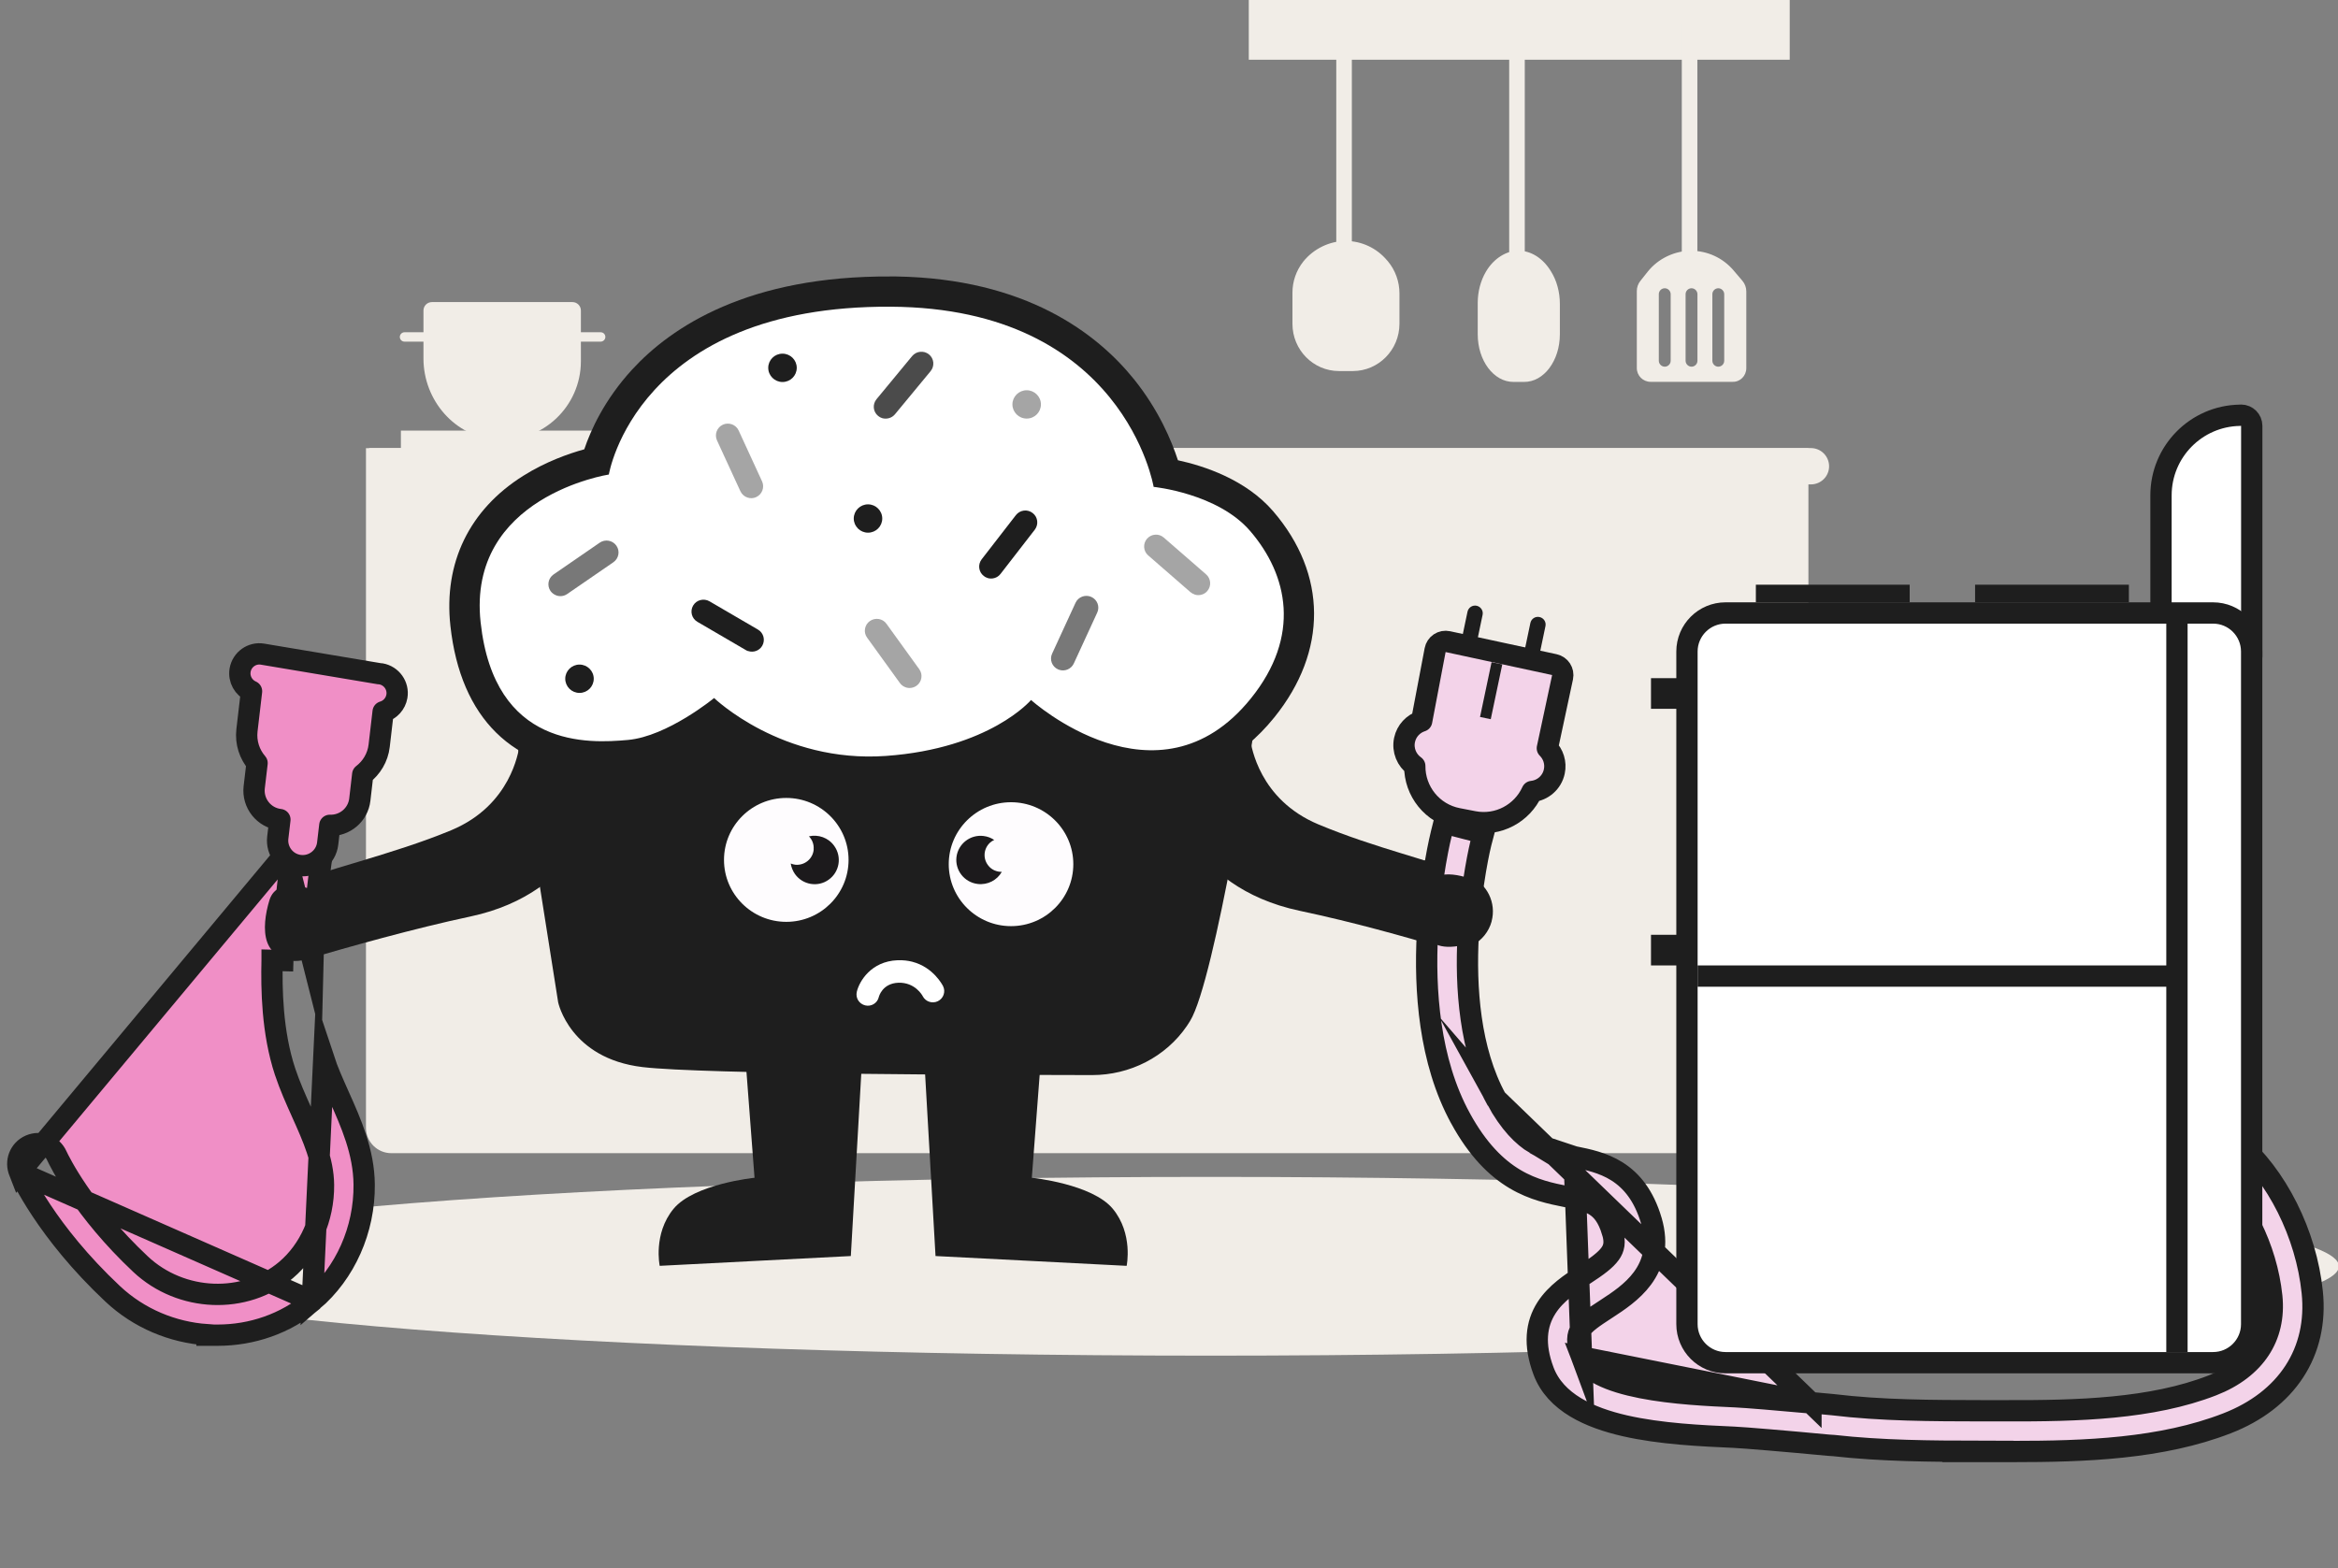 <svg width="231" height="155" viewBox="0 0 231 155" fill="none" xmlns="http://www.w3.org/2000/svg">
<rect x="0" y="0" width="231" height="155" fill="#808080" stroke="none"/>
<g clip-path="url(#clip0_2291_74366)">
<path d="M178.684 44.288H36.158V111.453C36.158 112.837 37.281 113.961 38.665 113.961H176.169C177.553 113.961 178.676 112.837 178.676 111.453V44.288H178.684Z" fill="#F1EDE7"/>
<path d="M178.928 47.87H36.418V44.402C36.418 44.329 36.475 44.28 36.54 44.28H178.92C179.913 44.28 180.719 45.086 180.719 46.079C180.719 47.073 179.913 47.87 178.92 47.87H178.928Z" fill="#F1EDE7"/>
<path d="M105.508 79.475H42.263V51.615H105.508V79.475ZM42.987 78.75H104.784V52.348H42.987V78.75Z" fill="#F1EDE7"/>
<path d="M105.508 110.476H42.263V82.617H105.508V110.476ZM42.987 109.744H104.784V83.342H42.987V109.744Z" fill="#F1EDE7"/>
<path d="M173.108 79.475H109.863V51.615H173.108V79.475ZM110.587 78.75H172.384V52.348H110.587V78.75Z" fill="#F1EDE7"/>
<path d="M173.108 110.476H109.863V82.617H173.108V110.476ZM110.587 109.744H172.384V83.342H110.587V109.744Z" fill="#F1EDE7"/>
<path d="M78.5 56.647H69.254C68.838 56.647 68.497 56.305 68.497 55.89C68.497 55.474 68.838 55.132 69.254 55.132H78.5C78.915 55.132 79.257 55.474 79.257 55.89C79.257 56.305 78.915 56.647 78.5 56.647Z" fill="#F1EDE7"/>
<path d="M78.5 87.16H69.254C68.838 87.16 68.497 86.818 68.497 86.403C68.497 85.988 68.838 85.646 69.254 85.646H78.5C78.915 85.646 79.257 85.988 79.257 86.403C79.257 86.818 78.915 87.16 78.5 87.16Z" fill="#F1EDE7"/>
<path d="M146.679 56.647H137.432C137.017 56.647 136.675 56.305 136.675 55.89C136.675 55.474 137.017 55.132 137.432 55.132H146.679C147.094 55.132 147.436 55.474 147.436 55.89C147.436 56.305 147.094 56.647 146.679 56.647Z" fill="#F1EDE7"/>
<path d="M146.679 87.16H137.432C137.017 87.16 136.675 86.818 136.675 86.403C136.675 85.988 137.017 85.646 137.432 85.646H146.679C147.094 85.646 147.436 85.988 147.436 86.403C147.436 86.818 147.094 87.16 146.679 87.16Z" fill="#F1EDE7"/>
<path d="M176.828 -0.041H123.383V5.902H176.828V-0.041Z" fill="#F1EDE7"/>
<path d="M172.539 36.391V28.796C172.539 28.413 172.4 28.038 172.156 27.753L171.277 26.72C170.235 25.49 168.705 24.782 167.085 24.782C165.465 24.782 163.838 25.539 162.796 26.85L162.071 27.762C161.843 28.047 161.721 28.405 161.721 28.763V36.375C161.721 37.132 162.34 37.734 163.081 37.734H171.18C171.928 37.759 172.539 37.14 172.539 36.383V36.391ZM165.067 35.65C165.067 35.976 164.798 36.237 164.481 36.237C164.163 36.237 163.894 35.968 163.894 35.65V29.072C163.894 28.747 164.163 28.486 164.481 28.486C164.798 28.486 165.067 28.755 165.067 29.072V35.65ZM167.712 35.65C167.712 35.976 167.443 36.237 167.126 36.237C166.809 36.237 166.54 35.968 166.54 35.65V29.072C166.54 28.747 166.809 28.486 167.126 28.486C167.443 28.486 167.712 28.755 167.712 29.072V35.65ZM170.357 35.65C170.357 35.976 170.089 36.237 169.771 36.237C169.454 36.237 169.185 35.968 169.185 35.65V29.072C169.185 28.747 169.454 28.486 169.771 28.486C170.089 28.486 170.357 28.755 170.357 29.072V35.65Z" fill="#F1EDE7"/>
<path d="M167.703 2.32H166.165V25.783H167.703V2.32Z" fill="#F1EDE7"/>
<path d="M154.118 33.045V30.025C154.118 28.844 153.801 27.705 153.239 26.817L153.174 26.711C152.393 25.482 151.237 24.774 150.032 24.774C148.827 24.774 147.59 25.531 146.817 26.842C146.296 27.721 146.003 28.812 146.003 29.935V33.037C146.003 35.642 147.582 37.743 149.527 37.743H150.594C152.539 37.751 154.118 35.642 154.118 33.037V33.045Z" fill="#F1EDE7"/>
<path d="M150.651 2.32H149.112V25.783H150.651V2.32Z" fill="#F1EDE7"/>
<path d="M138.27 31.987V28.991C138.27 27.835 137.863 26.703 137.123 25.816L137.041 25.726C136.016 24.505 134.518 23.813 132.955 23.813C131.392 23.813 129.781 24.57 128.755 25.865C128.071 26.736 127.697 27.81 127.697 28.926V32.003C127.697 34.576 129.756 36.668 132.296 36.668H133.679C136.211 36.66 138.27 34.568 138.27 31.995V31.987Z" fill="#F1EDE7"/>
<path d="M133.566 2.32H132.027V25.783H133.566V2.32Z" fill="#F1EDE7"/>
<path d="M132.801 4.347C132.638 4.347 132.491 4.217 132.491 4.038V3.248C132.491 3.086 132.621 2.939 132.801 2.939C132.963 2.939 133.11 3.069 133.11 3.248V4.038C133.11 4.201 132.963 4.347 132.801 4.347Z" fill="#F1EDE7"/>
<path d="M149.878 4.347C149.715 4.347 149.568 4.217 149.568 4.038V3.248C149.568 3.086 149.699 2.939 149.878 2.939C150.04 2.939 150.187 3.069 150.187 3.248V4.038C150.187 4.201 150.04 4.347 149.878 4.347Z" fill="#F1EDE7"/>
<path d="M166.947 4.347C166.784 4.347 166.637 4.217 166.637 4.038V3.248C166.637 3.086 166.767 2.939 166.947 2.939C167.109 2.939 167.256 3.069 167.256 3.248V4.038C167.256 4.201 167.109 4.347 166.947 4.347Z" fill="#F1EDE7"/>
<path d="M42.344 33.762H39.967C39.706 33.762 39.503 33.55 39.503 33.298C39.503 33.045 39.715 32.834 39.967 32.834H42.344C42.604 32.834 42.808 33.045 42.808 33.298C42.808 33.55 42.596 33.762 42.344 33.762Z" fill="#F1EDE7"/>
<path d="M59.348 33.762H56.971C56.71 33.762 56.507 33.55 56.507 33.298C56.507 33.045 56.718 32.834 56.971 32.834H59.348C59.608 32.834 59.812 33.045 59.812 33.298C59.812 33.55 59.6 33.762 59.348 33.762Z" fill="#F1EDE7"/>
<path d="M49.099 43.458C44.965 43.189 41.839 39.575 41.839 35.431V30.684C41.839 30.228 42.213 29.854 42.669 29.854H56.564C57.019 29.854 57.394 30.228 57.394 30.684V35.691C57.394 40.161 53.633 43.751 49.099 43.458Z" fill="#F1EDE7"/>
<path d="M87.519 42.554H39.609V44.435H87.519V42.554Z" fill="#F1EDE7"/>
<path d="M119.639 133.97C181.191 133.97 231.088 130.014 231.088 125.137C231.088 120.26 181.191 116.304 119.639 116.304C58.086 116.304 8.19 120.26 8.19 125.137C8.19 130.014 58.086 133.97 119.639 133.97Z" fill="#F1EDE7"/>
<path d="M141.209 89.757C141.209 89.757 146.956 86.053 146.02 84.481C145.084 82.918 140.452 85.19 140.452 85.19L141.209 89.757Z" fill="#1E1E1E"/>
<path d="M92.432 124.125L90.421 88.996L103.551 95.321L101.947 116.391C101.947 116.391 107.914 116.993 109.949 119.46C111.983 121.927 111.316 125.094 111.316 125.094L92.424 124.125H92.432Z" fill="#1E1E1E"/>
<path d="M84.064 124.125L86.075 88.996L72.945 95.321L74.549 116.391C74.549 116.391 68.582 116.993 66.547 119.46C64.513 121.927 65.18 125.094 65.18 125.094L84.072 124.125H84.064Z" fill="#1E1E1E"/>
<path d="M50.948 72.457L55.148 99.054C55.148 99.054 56.295 104.598 63.491 105.453C69.433 106.161 98.101 106.235 107.901 106.243C111.637 106.243 115.17 104.46 117.27 101.383C117.376 101.228 117.482 101.065 117.579 100.902C120.054 96.905 124.034 71.35 124.034 71.35L102.301 62.923L50.94 72.457H50.948Z" fill="#1E1E1E"/>
<path d="M85.468 77.74C78.452 77.626 73.177 74.671 70.475 72.75C68.497 74.077 65.347 75.835 62.302 76.104C61.423 76.186 60.373 76.259 59.185 76.243C50.712 76.104 45.502 70.991 44.501 61.849C43.817 55.629 46.373 50.361 51.705 47.016C53.91 45.632 56.165 44.834 57.728 44.402C58.371 42.497 59.714 39.517 62.441 36.538C66.34 32.288 73.942 27.241 88.032 27.322C88.203 27.322 88.366 27.322 88.545 27.322C101.373 27.534 108.406 32.964 112.044 37.482C114.478 40.511 115.748 43.539 116.383 45.485C118.914 46.03 123.082 47.374 125.792 50.524C131.14 56.744 131.181 64.364 125.906 70.894C122.561 75.038 118.279 77.187 113.509 77.114C108.666 77.032 104.393 74.671 101.959 73.002C99.517 74.753 94.943 77.154 87.731 77.667C86.974 77.724 86.209 77.749 85.452 77.732L85.468 77.74Z" fill="#1E1E1E"/>
<path d="M60.154 46.894C60.154 46.894 46.121 49.051 47.488 61.515C48.856 73.979 58.135 73.475 62.042 73.124C65.941 72.774 70.556 68.981 70.556 68.981C70.556 68.981 77.239 75.437 87.528 74.704C97.816 73.971 101.87 69.176 101.87 69.176C101.87 69.176 114.364 80.443 123.578 69.038C128.568 62.858 127.258 56.826 123.521 52.478C120.314 48.742 113.982 48.115 113.982 48.115C113.982 48.115 111.043 30.44 88.016 30.31C62.872 30.163 60.154 46.902 60.154 46.902V46.894Z" fill="white"/>
<path d="M57.256 68.476C58.037 68.476 58.664 67.849 58.664 67.076C58.664 66.302 58.029 65.675 57.256 65.675C56.483 65.675 55.848 66.302 55.848 67.076C55.848 67.849 56.483 68.476 57.256 68.476Z" fill="#1E1E1E"/>
<path d="M77.312 37.751C78.094 37.751 78.721 37.124 78.721 36.35C78.721 35.577 78.094 34.95 77.312 34.95C76.531 34.95 75.904 35.577 75.904 36.35C75.904 37.124 76.539 37.751 77.312 37.751Z" fill="#1E1E1E"/>
<path d="M85.761 52.641C86.543 52.641 87.169 52.014 87.169 51.241C87.169 50.468 86.534 49.841 85.761 49.841C84.988 49.841 84.353 50.468 84.353 51.241C84.353 52.014 84.988 52.641 85.761 52.641Z" fill="#1E1E1E"/>
<path opacity="0.4" d="M101.438 41.365C102.22 41.365 102.847 40.739 102.847 39.965C102.847 39.192 102.212 38.565 101.438 38.565C100.665 38.565 100.03 39.192 100.03 39.965C100.03 40.739 100.665 41.365 101.438 41.365Z" fill="#1E1E1E"/>
<path opacity="0.6" d="M55.002 58.853C54.765 58.772 54.546 58.625 54.391 58.405C54.025 57.868 54.155 57.143 54.692 56.769L59.258 53.626C59.796 53.26 60.528 53.39 60.903 53.928C61.277 54.465 61.139 55.189 60.602 55.564L56.035 58.706C55.726 58.918 55.335 58.967 55.002 58.853Z" fill="#1E1E1E"/>
<path d="M73.926 64.348C73.845 64.324 73.771 64.291 73.69 64.242L68.904 61.45C68.342 61.124 68.155 60.408 68.481 59.846C68.806 59.284 69.531 59.097 70.1 59.423L74.886 62.215C75.448 62.541 75.635 63.257 75.31 63.819C75.025 64.308 74.447 64.511 73.926 64.34V64.348Z" fill="#1E1E1E"/>
<path d="M97.556 57.111C97.425 57.07 97.311 57.013 97.206 56.923C96.685 56.533 96.595 55.792 96.986 55.279L100.372 50.907C100.771 50.394 101.512 50.296 102.024 50.695C102.545 51.086 102.635 51.827 102.244 52.34L98.858 56.712C98.549 57.119 98.02 57.265 97.556 57.119V57.111Z" fill="#1E1E1E"/>
<path opacity="0.4" d="M89.506 67.93C89.27 67.857 89.066 67.71 88.912 67.499L85.672 63.013C85.289 62.492 85.411 61.751 85.941 61.377C86.47 61.002 87.21 61.116 87.585 61.645L90.824 66.131C91.207 66.652 91.085 67.393 90.556 67.767C90.23 67.995 89.839 68.044 89.498 67.93H89.506Z" fill="#1E1E1E"/>
<path opacity="0.6" d="M104.662 66.196C104.621 66.18 104.58 66.164 104.531 66.147C103.937 65.879 103.677 65.179 103.953 64.592L106.265 59.569C106.534 58.983 107.234 58.723 107.828 58.991C108.422 59.26 108.683 59.96 108.406 60.546L106.094 65.569C105.842 66.115 105.215 66.375 104.662 66.196Z" fill="#1E1E1E"/>
<path opacity="0.8" d="M87.145 41.317C87.007 41.276 86.885 41.203 86.763 41.105C86.258 40.698 86.185 39.957 86.6 39.452L90.124 35.186C90.539 34.69 91.28 34.616 91.785 35.023C92.289 35.431 92.363 36.171 91.948 36.676L88.423 40.942C88.106 41.325 87.593 41.455 87.137 41.317H87.145Z" fill="#1E1E1E"/>
<path opacity="0.4" d="M118.035 58.747C117.889 58.698 117.75 58.625 117.62 58.519L113.445 54.888C112.956 54.465 112.907 53.724 113.331 53.235C113.762 52.747 114.511 52.698 114.991 53.13L119.167 56.761C119.655 57.184 119.704 57.925 119.281 58.413C118.963 58.78 118.467 58.894 118.027 58.755L118.035 58.747Z" fill="#1E1E1E"/>
<path opacity="0.4" d="M73.861 49.173C73.56 49.075 73.299 48.855 73.153 48.546L70.841 43.523C70.573 42.937 70.833 42.237 71.419 41.968C72.013 41.699 72.713 41.96 72.982 42.546L75.294 47.569C75.562 48.155 75.302 48.855 74.716 49.124C74.439 49.254 74.138 49.263 73.861 49.173Z" fill="#1E1E1E"/>
<path d="M90.156 95.049C92.232 95.594 93.127 97.361 93.176 97.45C93.453 98.004 93.217 98.671 92.664 98.94C92.118 99.209 91.443 98.989 91.166 98.444C91.133 98.37 90.409 97.06 88.757 97.117C87.169 97.182 86.844 98.476 86.827 98.533C86.689 99.136 86.079 99.502 85.484 99.355C84.866 99.201 84.516 98.606 84.654 98.012C84.898 96.978 86.062 95 88.675 94.894C89.221 94.87 89.717 94.935 90.165 95.049H90.156Z" fill="white"/>
<path d="M77.687 91.1C81.089 91.1 83.84 88.357 83.84 84.978C83.84 81.599 81.081 78.856 77.687 78.856C74.293 78.856 71.533 81.599 71.533 84.978C71.533 88.357 74.293 91.1 77.687 91.1Z" fill="#FEFCFE"/>
<path d="M80.397 83.936C80.324 84.856 79.518 85.532 78.598 85.458C78.435 85.442 78.281 85.393 78.126 85.336C78.183 85.695 78.321 86.053 78.541 86.37C79.306 87.453 80.812 87.705 81.878 86.932C82.953 86.167 83.197 84.669 82.424 83.594C81.838 82.772 80.837 82.438 79.925 82.65C80.25 82.984 80.43 83.439 80.389 83.936H80.397Z" fill="#1C1A1C"/>
<path d="M99.892 91.524C103.294 91.524 106.046 88.78 106.046 85.401C106.046 82.023 103.286 79.279 99.892 79.279C96.498 79.279 93.738 82.023 93.738 85.401C93.738 88.78 96.498 91.524 99.892 91.524Z" fill="#FEFCFE"/>
<path d="M97.719 85.621C97.092 84.945 97.141 83.887 97.824 83.268C97.947 83.154 98.085 83.073 98.231 83.008C97.93 82.804 97.58 82.666 97.189 82.617C95.879 82.446 94.674 83.374 94.503 84.685C94.341 85.996 95.269 87.192 96.587 87.355C97.588 87.477 98.516 86.981 98.98 86.159C98.516 86.167 98.052 85.988 97.719 85.629V85.621Z" fill="#1C1A1C"/>
<path d="M147.379 91.051C146.817 93.103 144.677 94.3 142.625 93.697C138.564 92.509 133.908 91.174 128.381 90.001C117.238 87.632 115.382 78.392 115.309 77.993L121.283 74.85C121.283 74.85 123.57 73.303 123.546 73.23C123.652 73.67 124.368 79.002 130.261 81.469C136.008 83.871 141.291 84.954 145.173 86.582C146.931 87.314 147.867 89.228 147.371 91.059L147.379 91.051Z" fill="#1E1E1E"/>
<path d="M32.242 86.224C32.242 86.224 27.611 83.952 26.675 85.515C25.739 87.087 31.485 90.791 31.485 90.791L32.242 86.224Z" fill="#1E1E1E"/>
<path d="M27.692 87.689C31.575 86.061 38.844 84.441 44.599 82.039C50.5 79.572 51.208 74.24 51.314 73.8C51.289 73.865 53.577 75.42 53.577 75.42L59.551 78.563C59.478 78.954 57.622 88.202 46.479 90.571C40.952 91.743 34.31 93.616 30.248 94.813C28.197 95.415 26.056 94.218 25.495 92.167C24.998 90.335 25.934 88.422 27.692 87.689Z" fill="#1E1E1E"/>
<path d="M150.871 114.881C150.871 114.881 150.798 114.873 150.675 114.824C150.553 114.783 150.382 114.702 150.171 114.604C149.756 114.4 149.202 114.059 148.665 113.594C148.136 113.13 147.721 112.626 147.46 112.235C147.33 112.04 147.232 111.885 147.175 111.763C147.118 111.649 147.086 111.584 147.094 111.575C147.11 111.559 147.265 111.803 147.534 112.17C147.81 112.536 148.225 113.016 148.746 113.481C149.275 113.936 149.805 114.286 150.203 114.506C150.602 114.734 150.863 114.848 150.855 114.865L150.871 114.881Z" fill="white"/>
<path d="M158.945 118.756C158.945 118.756 158.848 118.609 158.685 118.39C158.522 118.17 158.27 117.893 157.928 117.657C157.586 117.429 157.228 117.299 156.968 117.234C156.699 117.168 156.536 117.152 156.536 117.136C156.536 117.12 156.707 117.103 156.992 117.136C157.269 117.177 157.651 117.299 158.009 117.543C158.368 117.787 158.628 118.088 158.775 118.333C158.921 118.577 158.97 118.748 158.954 118.748L158.945 118.756Z" fill="white"/>
<path d="M178.926 138.64V138.613L180.076 138.721L181.036 138.81L181.051 138.811L181.065 138.813C185.915 139.4 190.933 139.408 195.862 139.416L196.038 139.416L196.04 139.416L198.105 139.416H198.109C205.292 139.441 212.594 139.243 218.593 136.907C220.737 136.072 222.294 134.845 223.266 133.374C224.234 131.908 224.666 130.135 224.457 128.113C223.96 123.329 221.544 118.523 218.388 115.874L217.585 115.199L218.257 114.394L219.486 112.92L220.162 112.11L220.97 112.788C224.967 116.136 227.869 121.977 228.455 127.692C228.759 130.613 228.149 133.293 226.684 135.538C225.224 137.778 222.956 139.52 220.049 140.651C213.552 143.182 205.977 143.442 198.887 143.442H195.41L195.436 143.425C190.782 143.416 185.935 143.387 181.155 142.852L180.683 142.821L180.667 142.82L180.652 142.819C176.535 142.427 172.354 142.08 171.318 142.033L171.281 142.031C168.128 141.89 164.062 141.708 160.533 140.899C157.069 140.105 153.676 138.61 152.506 135.489L152.506 135.489C151.521 132.857 151.774 130.844 152.794 129.248C153.728 127.786 155.243 126.803 156.454 126.016L156.532 125.966C157.817 125.13 158.638 124.526 159.089 123.893C159.463 123.369 159.619 122.774 159.313 121.753L159.312 121.752C158.867 120.259 158.263 119.561 157.612 119.148C156.894 118.694 156.007 118.502 154.742 118.249L154.699 118.241C153.268 117.954 151.5 117.601 149.683 116.52C147.831 115.419 146.001 113.613 144.307 110.527L144.307 110.526C141.19 104.838 140.74 97.79 141.033 92.252C141.326 86.697 142.377 82.495 142.41 82.363L142.41 82.362L142.667 81.332L143.695 81.598L145.55 82.079L146.573 82.343L146.305 83.365C146.305 83.365 146.304 83.366 146.304 83.368C146.297 83.395 146.238 83.636 146.147 84.064C146.051 84.516 145.921 85.17 145.783 85.983C145.506 87.609 145.197 89.867 145.06 92.428C144.782 97.588 145.209 103.809 147.83 108.595L178.926 138.64ZM178.926 138.64C175.8 138.356 172.499 138.078 171.462 138.033C168.889 137.919 165.303 137.755 162.183 137.142C160.622 136.835 159.237 136.427 158.178 135.888C157.107 135.345 156.499 134.738 156.26 134.1L178.926 138.64ZM155.522 114.313L155.523 114.313L155.595 114.328C156.844 114.58 158.38 114.889 159.761 115.761C161.221 116.683 162.426 118.169 163.153 120.613L163.153 120.614C163.865 123.015 163.344 124.884 162.276 126.33C161.287 127.67 159.849 128.609 158.782 129.306L158.715 129.35L158.713 129.35C157.359 130.232 156.57 130.77 156.169 131.407C155.857 131.901 155.702 132.607 156.26 134.099L155.522 114.313ZM155.522 114.313C154.13 114.034 152.903 113.779 151.674 113.035M155.522 114.313L151.674 113.035M151.674 113.035C150.463 112.301 149.167 111.034 147.83 108.595L151.674 113.035Z" fill="#F3D3E9" stroke="#1E1E1E" stroke-width="2.105" stroke-miterlimit="10"/>
<path d="M145.621 86.981C145.621 86.981 141.689 85.23 140.891 87.852C140.094 90.473 139.898 94.422 144.522 93.404C149.145 92.386 145.621 86.973 145.621 86.973V86.981Z" fill="#1E1E1E"/>
<path d="M1.93 115.841L1.925 115.828C1.489 114.822 1.924 113.63 2.971 113.181C3.985 112.744 5.165 113.198 5.612 114.212L5.612 114.212C5.855 114.735 8.201 119.587 13.883 124.925C17.899 128.695 24.224 128.916 28.258 125.508C30.592 123.533 31.993 120.395 31.963 117.105C31.941 114.725 30.974 112.517 29.81 109.932L29.809 109.93C29.242 108.667 28.634 107.309 28.167 105.908L28.166 105.905C26.877 102.003 26.819 97.714 26.884 94.903C26.884 94.902 26.884 94.902 26.884 94.902L27.937 94.927C28.026 91.019 28.376 87.152 28.979 83.415L1.93 115.841ZM1.93 115.841L1.936 115.853M1.93 115.841L1.936 115.853M1.936 115.853C1.932 115.844 1.964 115.914 1.984 115.957C2.011 116.016 2.048 116.094 2.096 116.19C2.19 116.383 2.324 116.649 2.501 116.979C2.856 117.638 3.385 118.552 4.115 119.648C5.574 121.842 7.839 124.769 11.132 127.86C13.744 130.313 17.077 131.669 20.454 131.903V131.947H21.506C24.854 131.947 28.193 130.836 30.854 128.589L30.856 128.587M1.936 115.853L30.856 128.587M30.856 128.587C34.118 125.819 36.024 121.518 35.981 117.07C35.955 113.822 34.672 110.954 33.527 108.392L33.481 108.289L33.48 108.288L33.438 108.195C32.88 106.942 32.374 105.808 31.988 104.643L30.856 128.587ZM30.24 81.577C29.152 81.407 28.113 82.149 27.939 83.249L30.91 94.992C30.91 94.992 30.91 94.992 30.91 94.992C30.998 91.219 31.336 87.482 31.914 83.883L31.915 83.879C32.085 82.79 31.342 81.749 30.24 81.577Z" fill="#F08FC6" stroke="#1E1E1E" stroke-width="2.105" stroke-miterlimit="10"/>
<path d="M31.347 88.096C31.347 88.096 27.416 86.346 26.618 88.967C25.82 91.589 25.625 95.537 30.248 94.519C34.872 93.502 31.347 88.088 31.347 88.088V88.096Z" fill="#1E1E1E"/>
<path d="M222.478 42.082C222.478 41.501 222.007 41.03 221.426 41.03C221.378 41.03 221.331 41.033 221.285 41.039C216.984 41.114 213.512 44.625 213.512 48.953V64.902C213.512 65.483 213.983 65.954 214.564 65.954H221.426C222.007 65.954 222.478 65.483 222.478 64.902V42.09V42.082Z" fill="white" stroke="#1E1E1E" stroke-width="2.105" stroke-linejoin="round"/>
<path d="M218.658 60.577H170.487C168.382 60.577 166.676 62.284 166.676 64.389V130.854C166.676 132.959 168.382 134.666 170.487 134.666H218.658C220.764 134.666 222.47 132.959 222.47 130.854V64.389C222.47 62.284 220.764 60.577 218.658 60.577Z" fill="white" stroke="#1E1E1E" stroke-width="2.105" stroke-miterlimit="10"/>
<path d="M166.15 92.379H163.122V95.407H166.15V92.379Z" fill="#1E1E1E"/>
<path d="M166.15 67.018H163.122V70.047H166.15V67.018Z" fill="#1E1E1E"/>
<path d="M214.556 95.407H167.728V97.512H214.556V95.407Z" fill="#1E1E1E"/>
<path d="M216.14 61.63H214.035V133.614H216.14V61.63Z" fill="#1E1E1E"/>
<path d="M188.68 57.782H173.483V59.524H188.68V57.782Z" fill="#1E1E1E"/>
<path d="M210.339 57.782H195.143V59.524H210.339V57.782Z" fill="#1E1E1E"/>
<path d="M37.639 66.592C37.581 66.582 37.523 66.577 37.466 66.577L25.947 64.646C25.947 64.646 25.947 64.646 25.946 64.645C24.885 64.466 23.903 65.187 23.725 66.221L23.725 66.221L23.724 66.224C23.572 67.124 24.067 67.968 24.852 68.312L24.4 72.172L24.4 72.172L24.4 72.175C24.261 73.395 24.659 74.554 25.399 75.409L25.117 77.796L25.117 77.796L25.116 77.801C24.938 79.372 26.06 80.811 27.646 80.992C27.646 80.992 27.646 80.993 27.646 80.993L27.655 80.993L27.445 82.779L27.444 82.782C27.29 84.133 28.257 85.379 29.624 85.535C30.974 85.69 32.219 84.723 32.376 83.358C32.376 83.357 32.376 83.356 32.376 83.356L32.587 81.563C34.067 81.615 35.378 80.525 35.551 79.017C35.551 79.017 35.551 79.016 35.551 79.016L35.839 76.536C36.702 75.874 37.325 74.879 37.463 73.695L37.463 73.694L37.854 70.343C38.543 70.141 39.085 69.56 39.213 68.817C39.395 67.766 38.677 66.771 37.639 66.592Z" fill="#F08FC6" stroke="#1E1E1E" stroke-width="2.105" stroke-linejoin="round"/>
<path d="M150.106 66.807L151.205 61.564C151.294 61.149 151.693 60.888 152.108 60.978C152.523 61.067 152.784 61.466 152.694 61.882L151.596 67.124L150.106 66.807Z" fill="#1E1E1E"/>
<path d="M143.895 65.692L144.994 60.449C145.083 60.042 145.482 59.773 145.897 59.862C146.304 59.952 146.573 60.351 146.483 60.766L145.385 66.009L143.895 65.692Z" fill="#1E1E1E"/>
<path d="M154.383 66.929C154.504 66.362 154.143 65.803 153.575 65.68L143.051 63.409C142.774 63.349 142.484 63.404 142.247 63.56C142.011 63.717 141.848 63.963 141.795 64.241L140.462 71.258C139.632 71.524 138.965 72.216 138.772 73.124L138.771 73.127C138.558 74.137 138.988 75.137 139.783 75.698C139.76 78.185 141.507 80.411 144.038 80.899L145.591 81.2C145.591 81.2 145.591 81.2 145.591 81.2C148.024 81.672 150.389 80.38 151.372 78.216C152.426 78.106 153.34 77.334 153.569 76.24C153.754 75.375 153.464 74.52 152.882 73.942L154.383 66.929Z" fill="#F3D3E9" stroke="#1E1E1E" stroke-width="2.105" stroke-linejoin="round"/>
<path d="M147.29 71.073L148.429 65.659L147.371 65.439L146.231 70.853L147.29 71.073Z" fill="#1E1E1E"/>
</g>
<defs>
<clipPath id="clip0_2291_74366">
<rect width="231" height="155" fill="white"/>
</clipPath>
</defs>
</svg>
